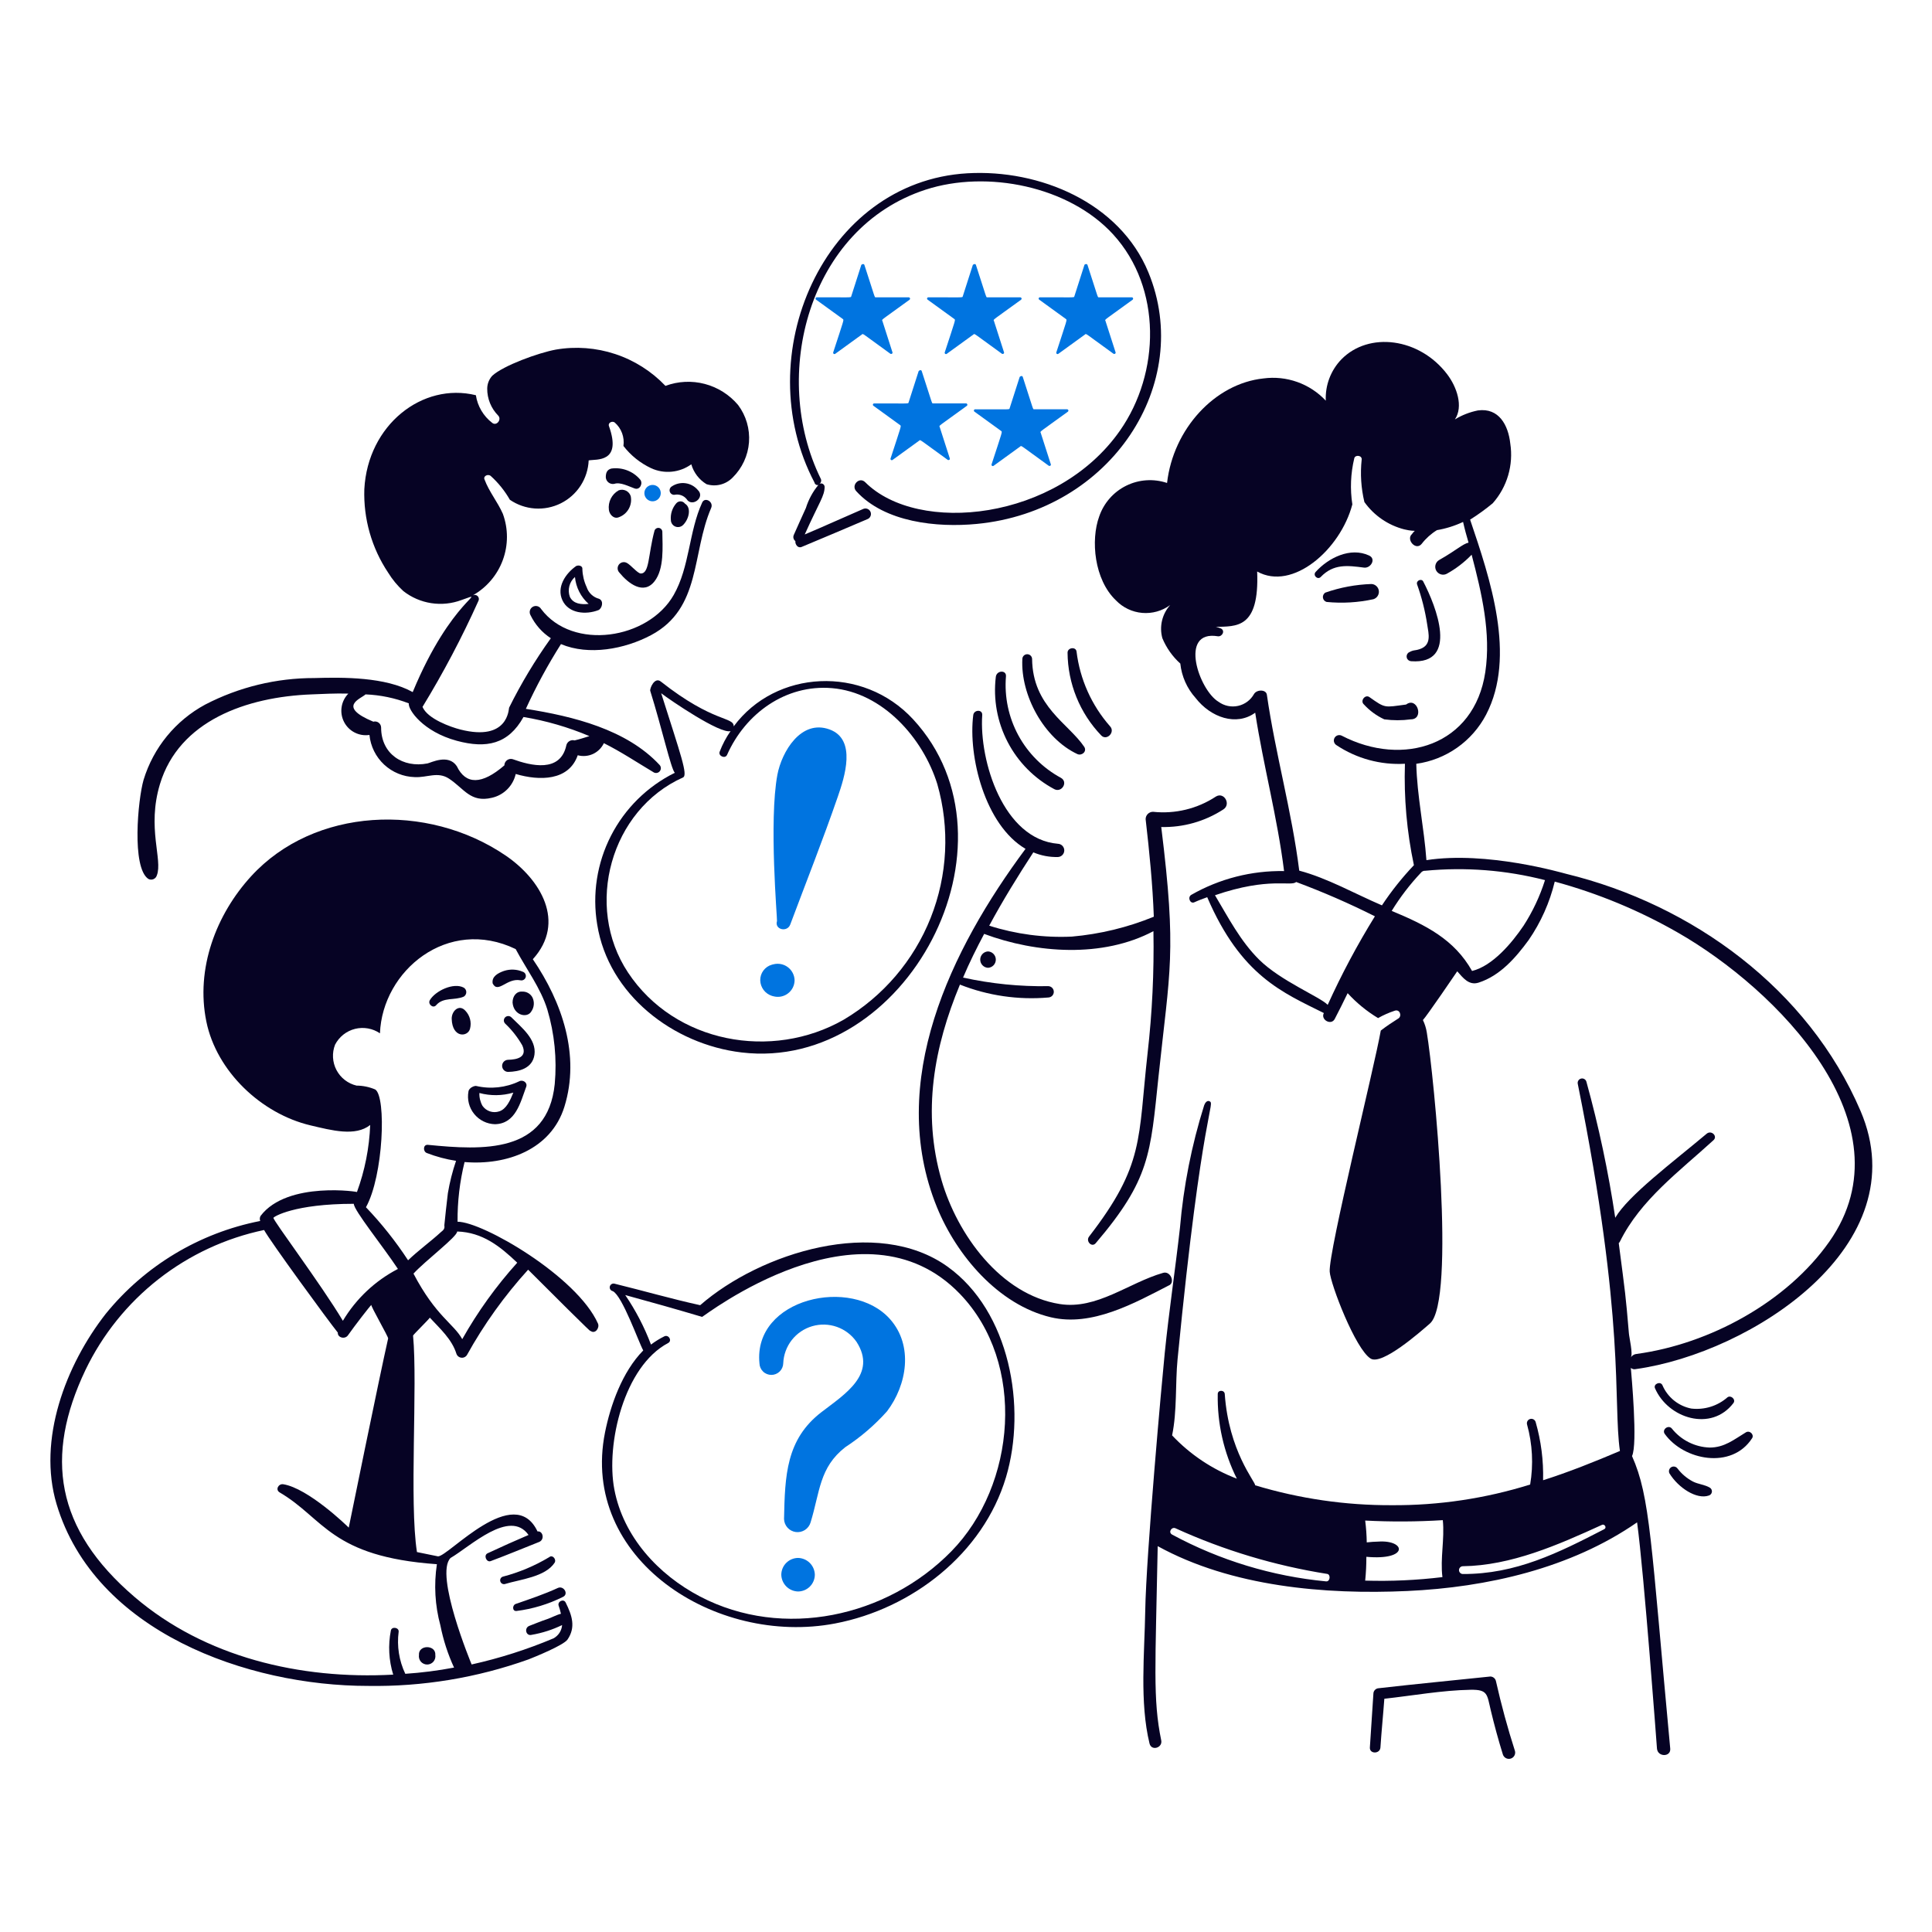 <svg width="136" height="136" viewBox="0 0 136 136" fill="none" xmlns="http://www.w3.org/2000/svg">
    <path d="M60.848 18.65C61.628 21.033 61.551 20.929 61.645 20.929H63.978C63.996 20.931 64.013 20.938 64.027 20.95C64.041 20.961 64.052 20.977 64.058 20.994C64.064 21.011 64.064 21.03 64.06 21.047C64.055 21.065 64.046 21.081 64.033 21.094C61.986 22.579 62.064 22.482 62.111 22.579L62.823 24.8C62.85 24.882 62.768 24.935 62.688 24.91C60.667 23.445 60.752 23.47 60.684 23.537L58.789 24.91C58.773 24.92 58.754 24.925 58.735 24.924C58.715 24.923 58.697 24.916 58.682 24.904C58.667 24.892 58.657 24.875 58.652 24.856C58.647 24.838 58.648 24.818 58.654 24.8C59.409 22.493 59.408 22.534 59.341 22.466L57.446 21.093C57.43 21.082 57.418 21.066 57.412 21.047C57.406 21.029 57.406 21.009 57.412 20.99C57.418 20.972 57.43 20.956 57.446 20.945C57.462 20.933 57.481 20.928 57.501 20.928C59.796 20.928 59.917 20.957 59.917 20.874L60.631 18.646C60.709 18.568 60.819 18.568 60.848 18.65Z" fill="#0074E0"/>
    <path d="M68.699 18.65C69.479 21.033 69.402 20.929 69.496 20.929H71.829C71.847 20.931 71.864 20.938 71.879 20.95C71.893 20.961 71.903 20.976 71.909 20.994C71.915 21.011 71.916 21.029 71.911 21.047C71.907 21.065 71.897 21.081 71.884 21.094C69.837 22.579 69.915 22.481 69.963 22.579L70.676 24.8C70.704 24.882 70.621 24.935 70.541 24.91C68.52 23.445 68.604 23.47 68.536 23.537L66.64 24.911C66.624 24.921 66.605 24.926 66.586 24.925C66.566 24.924 66.548 24.916 66.533 24.904C66.518 24.892 66.507 24.876 66.502 24.857C66.497 24.838 66.498 24.819 66.505 24.801C67.26 22.494 67.26 22.535 67.192 22.466L65.298 21.094C65.282 21.082 65.27 21.066 65.263 21.048C65.257 21.029 65.257 21.009 65.263 20.991C65.27 20.972 65.281 20.956 65.298 20.945C65.314 20.934 65.333 20.928 65.352 20.929C67.647 20.929 67.768 20.957 67.768 20.874L68.482 18.647C68.562 18.568 68.672 18.568 68.699 18.65Z" fill="#0074E0"/>
    <path d="M76.552 18.65C77.331 21.033 77.255 20.929 77.348 20.929H79.681C79.7 20.931 79.717 20.938 79.731 20.95C79.745 20.961 79.755 20.977 79.761 20.994C79.767 21.011 79.767 21.03 79.763 21.047C79.759 21.065 79.749 21.081 79.736 21.094C77.689 22.579 77.767 22.482 77.814 22.579L78.529 24.8C78.556 24.882 78.474 24.935 78.394 24.91C76.373 23.445 76.458 23.47 76.39 23.537L74.495 24.91C74.479 24.92 74.46 24.925 74.441 24.924C74.422 24.923 74.403 24.916 74.388 24.904C74.373 24.892 74.363 24.875 74.358 24.856C74.353 24.838 74.354 24.818 74.36 24.8C75.115 22.493 75.114 22.534 75.047 22.466L73.152 21.093C73.136 21.082 73.124 21.066 73.118 21.047C73.112 21.029 73.112 21.009 73.118 20.99C73.124 20.972 73.136 20.956 73.152 20.945C73.168 20.933 73.187 20.928 73.207 20.928C75.502 20.928 75.623 20.957 75.623 20.874L76.337 18.646C76.387 18.568 76.525 18.568 76.552 18.65Z" fill="#0074E0"/>
    <path d="M64.882 26.118C65.662 28.5 65.586 28.397 65.679 28.397H68.013C68.031 28.399 68.048 28.406 68.062 28.418C68.076 28.429 68.087 28.445 68.093 28.462C68.098 28.479 68.099 28.498 68.095 28.515C68.09 28.533 68.081 28.549 68.068 28.562C66.021 30.047 66.098 29.95 66.145 30.047L66.86 32.271C66.887 32.353 66.805 32.406 66.725 32.38C64.704 30.916 64.787 30.941 64.72 31.008L62.826 32.38C62.81 32.391 62.791 32.395 62.772 32.394C62.752 32.393 62.734 32.386 62.719 32.374C62.704 32.362 62.694 32.346 62.688 32.327C62.683 32.309 62.684 32.289 62.691 32.271C63.445 29.964 63.445 30.005 63.377 29.937L61.483 28.564C61.467 28.553 61.455 28.537 61.449 28.518C61.443 28.5 61.443 28.48 61.449 28.461C61.455 28.443 61.467 28.427 61.483 28.415C61.499 28.404 61.518 28.399 61.538 28.399C63.833 28.399 63.954 28.428 63.954 28.345L64.668 26.12C64.746 26.036 64.856 26.036 64.882 26.118Z" fill="#0074E0"/>
    <path d="M71.995 26.53C72.773 28.913 72.698 28.809 72.79 28.809H75.124C75.143 28.812 75.16 28.819 75.174 28.83C75.188 28.842 75.198 28.857 75.204 28.874C75.21 28.892 75.211 28.91 75.206 28.928C75.202 28.945 75.192 28.962 75.179 28.974C73.132 30.459 73.21 30.361 73.257 30.459L73.971 32.683C73.999 32.766 73.916 32.818 73.836 32.793C71.815 31.328 71.899 31.353 71.832 31.42L69.937 32.793C69.921 32.804 69.902 32.809 69.882 32.807C69.863 32.806 69.845 32.799 69.83 32.787C69.815 32.775 69.804 32.758 69.799 32.74C69.794 32.721 69.795 32.701 69.802 32.683C70.557 30.376 70.557 30.417 70.489 30.349L68.594 28.977C68.579 28.966 68.567 28.95 68.56 28.931C68.554 28.913 68.554 28.892 68.56 28.874C68.566 28.855 68.578 28.839 68.594 28.828C68.611 28.817 68.63 28.811 68.649 28.812C70.944 28.812 71.066 28.84 71.066 28.757L71.779 26.533C71.857 26.448 71.968 26.448 71.995 26.53Z" fill="#0074E0"/>
    <path d="M45.964 35.289C46.112 35.282 46.252 35.218 46.354 35.111C46.457 35.003 46.514 34.861 46.514 34.712C46.514 34.564 46.457 34.422 46.354 34.314C46.252 34.207 46.112 34.143 45.964 34.136C45.886 34.132 45.808 34.144 45.735 34.172C45.662 34.199 45.595 34.241 45.538 34.294C45.482 34.348 45.437 34.413 45.406 34.485C45.375 34.557 45.359 34.634 45.359 34.712C45.359 34.791 45.375 34.868 45.406 34.94C45.437 35.011 45.482 35.076 45.538 35.13C45.595 35.184 45.662 35.226 45.735 35.253C45.808 35.281 45.886 35.293 45.964 35.289Z" fill="#0074E0"/>
    <path d="M58.403 51.351C56.373 50.604 55.023 52.943 54.723 54.536C54.116 57.776 54.723 64.722 54.696 64.832C54.504 65.436 55.413 65.657 55.629 65.079C56.746 62.093 57.929 59.119 58.979 56.074C59.443 54.727 60.326 52.059 58.403 51.351Z" fill="#0074E0"/>
    <path d="M54.449 67.88C54.422 67.88 54.367 67.907 54.34 67.907C54.1 67.973 53.889 68.117 53.74 68.316C53.591 68.514 53.512 68.757 53.516 69.006C53.522 69.252 53.604 69.49 53.752 69.687C53.9 69.884 54.105 70.029 54.34 70.104C54.367 70.104 54.422 70.132 54.449 70.132C54.623 70.178 54.805 70.184 54.981 70.15C55.158 70.115 55.324 70.041 55.467 69.932C55.611 69.823 55.727 69.683 55.808 69.523C55.889 69.362 55.932 69.185 55.934 69.006C55.93 68.827 55.885 68.651 55.803 68.492C55.722 68.332 55.605 68.194 55.462 68.086C55.32 67.977 55.155 67.903 54.979 67.867C54.804 67.832 54.623 67.836 54.449 67.88Z" fill="#0074E0"/>
    <path d="M62.659 92.866C59.968 89.817 53.006 91.384 53.461 95.971C53.467 96.189 53.558 96.395 53.714 96.547C53.87 96.7 54.08 96.784 54.298 96.784C54.516 96.784 54.725 96.7 54.882 96.547C55.038 96.395 55.129 96.189 55.135 95.971C55.158 95.376 55.367 94.804 55.732 94.335C56.098 93.866 56.602 93.523 57.172 93.356C57.743 93.189 58.352 93.206 58.913 93.404C59.474 93.603 59.958 93.972 60.297 94.461C61.755 96.737 59.473 98.138 57.827 99.403C55.329 101.323 55.256 103.878 55.191 106.926C55.197 107.152 55.284 107.369 55.436 107.538C55.587 107.706 55.794 107.815 56.019 107.845C56.244 107.874 56.472 107.823 56.662 107.7C56.852 107.577 56.993 107.39 57.058 107.173C57.721 105.024 57.665 103.306 59.501 101.873C60.587 101.164 61.575 100.315 62.439 99.348C63.848 97.491 64.307 94.73 62.659 92.866Z" fill="#0074E0"/>
    <path d="M56.179 109.668C55.866 109.671 55.567 109.796 55.346 110.017C55.125 110.238 55 110.537 54.998 110.85C55.005 111.161 55.132 111.457 55.352 111.677C55.572 111.897 55.868 112.023 56.179 112.03C56.491 112.028 56.79 111.903 57.011 111.682C57.232 111.461 57.357 111.162 57.359 110.85C57.352 110.539 57.226 110.242 57.006 110.022C56.786 109.802 56.49 109.676 56.179 109.668Z" fill="#0074E0"/>
    <path d="M46.075 40.918C46.761 40.04 46.638 38.502 46.624 37.431C46.622 37.365 46.596 37.302 46.552 37.253C46.508 37.204 46.449 37.172 46.384 37.162C46.319 37.153 46.252 37.166 46.196 37.2C46.139 37.234 46.097 37.286 46.075 37.348C45.612 39.057 45.731 40.411 45.087 40.368C44.867 40.341 44.398 39.767 44.126 39.626C44.034 39.575 43.927 39.558 43.824 39.58C43.721 39.601 43.63 39.659 43.566 39.742C43.503 39.826 43.472 39.929 43.478 40.034C43.485 40.139 43.53 40.238 43.604 40.312C44.221 41.068 45.305 41.905 46.075 40.918Z" fill="#060324"/>
    <path d="M43.549 36.415C43.846 36.312 44.097 36.105 44.253 35.832C44.41 35.559 44.462 35.238 44.4 34.93C44.374 34.845 44.33 34.767 44.273 34.7C44.215 34.632 44.144 34.578 44.064 34.539C43.984 34.501 43.897 34.479 43.809 34.475C43.72 34.471 43.632 34.486 43.549 34.518C43.31 34.652 43.117 34.854 42.995 35.099C42.873 35.344 42.826 35.62 42.862 35.891C42.894 36.195 43.193 36.553 43.549 36.415Z" fill="#060324"/>
    <path d="M48.217 35.453C48.183 35.406 48.138 35.367 48.087 35.339C48.035 35.311 47.978 35.295 47.919 35.292C47.861 35.29 47.803 35.3 47.749 35.324C47.695 35.347 47.647 35.382 47.609 35.426C47.468 35.587 47.361 35.774 47.295 35.977C47.229 36.18 47.205 36.394 47.224 36.607C47.226 36.705 47.256 36.8 47.311 36.881C47.366 36.962 47.443 37.026 47.533 37.064C47.624 37.102 47.723 37.112 47.819 37.094C47.916 37.077 48.005 37.031 48.076 36.963C48.496 36.564 48.695 35.74 48.217 35.453Z" fill="#060324"/>
    <path d="M49.122 34.493C48.901 34.231 48.59 34.061 48.25 34.016C47.91 33.97 47.566 34.052 47.283 34.245C47.219 34.286 47.172 34.348 47.149 34.42C47.127 34.492 47.131 34.57 47.16 34.639C47.19 34.709 47.244 34.765 47.311 34.799C47.379 34.832 47.456 34.841 47.53 34.822C47.677 34.799 47.828 34.815 47.968 34.868C48.108 34.921 48.231 35.009 48.326 35.124C48.698 35.748 49.672 35.014 49.122 34.493Z" fill="#060324"/>
    <path d="M44.675 34.385C45.061 34.52 45.279 34 45.059 33.753C44.813 33.464 44.498 33.242 44.142 33.108C43.787 32.973 43.404 32.931 43.028 32.984C42.732 33.065 42.644 33.281 42.644 33.592C42.647 33.664 42.666 33.736 42.699 33.8C42.732 33.864 42.779 33.921 42.837 33.965C42.894 34.01 42.961 34.041 43.032 34.057C43.102 34.074 43.176 34.074 43.247 34.059C43.659 33.916 44.265 34.241 44.675 34.385Z" fill="#060324"/>
    <path d="M10.437 61.867C10.491 61.897 10.552 61.915 10.615 61.919C10.677 61.923 10.74 61.912 10.798 61.889C10.856 61.865 10.908 61.828 10.95 61.782C10.992 61.735 11.023 61.68 11.041 61.62C11.47 60.511 10.326 58.287 11.26 55.195C12.605 50.746 17.335 49.053 21.941 48.88C22.684 48.852 23.588 48.798 24.522 48.825C24.268 49.083 24.102 49.414 24.048 49.771C23.993 50.128 24.052 50.493 24.216 50.815C24.38 51.137 24.641 51.399 24.963 51.564C25.284 51.729 25.649 51.789 26.007 51.735C26.085 52.533 26.452 53.274 27.038 53.821C27.625 54.367 28.39 54.681 29.191 54.703C30.069 54.751 30.811 54.288 31.608 54.812C32.681 55.522 33.119 56.519 34.628 56.158C35.037 56.066 35.411 55.859 35.708 55.563C36.004 55.267 36.211 54.892 36.303 54.483C37.978 54.977 40.037 54.977 40.669 53.165C41.026 53.261 41.406 53.229 41.743 53.074C42.079 52.918 42.35 52.649 42.508 52.314C43.716 52.918 44.803 53.645 46.023 54.373C46.092 54.411 46.173 54.422 46.251 54.406C46.329 54.39 46.398 54.347 46.447 54.285C46.496 54.223 46.522 54.145 46.52 54.066C46.517 53.986 46.487 53.91 46.434 53.851C44.11 51.346 40.339 50.42 37.017 49.898C37.736 48.324 38.562 46.802 39.488 45.34C41.437 46.164 43.965 45.701 45.833 44.708C49.379 42.818 48.675 38.964 50.061 35.758C50.251 35.318 49.62 34.96 49.43 35.373C48.485 37.427 48.553 39.904 47.425 41.88C45.642 45.011 40.314 45.834 38.09 42.869C38.032 42.771 37.937 42.699 37.826 42.671C37.715 42.642 37.597 42.659 37.499 42.718C37.401 42.776 37.329 42.871 37.301 42.982C37.272 43.092 37.289 43.21 37.347 43.309C37.668 43.968 38.161 44.528 38.775 44.928C37.665 46.475 36.683 48.11 35.837 49.816C35.804 49.883 35.805 52.218 32.405 51.353C31.747 51.186 30.099 50.611 29.742 49.761C31.205 47.365 32.516 44.88 33.668 42.32C33.701 42.265 33.715 42.201 33.708 42.138C33.701 42.075 33.674 42.016 33.631 41.969C33.588 41.923 33.53 41.892 33.468 41.88C33.405 41.869 33.341 41.879 33.284 41.908C34.259 41.357 35.007 40.478 35.394 39.427C35.781 38.376 35.783 37.222 35.398 36.17C35.028 35.325 34.437 34.633 34.108 33.754C33.997 33.507 34.356 33.34 34.547 33.507C35.081 33.99 35.535 34.556 35.892 35.181C36.414 35.539 37.022 35.75 37.653 35.794C38.285 35.837 38.916 35.711 39.482 35.428C40.048 35.145 40.528 34.716 40.872 34.185C41.216 33.654 41.411 33.041 41.439 32.409C41.979 32.309 43.796 32.599 42.866 29.993C42.779 29.747 43.113 29.608 43.278 29.746C43.508 29.948 43.684 30.205 43.79 30.492C43.896 30.78 43.929 31.089 43.886 31.393C44.402 32.062 45.07 32.598 45.835 32.958C46.288 33.167 46.789 33.252 47.286 33.203C47.783 33.155 48.258 32.976 48.663 32.683C48.831 33.268 49.213 33.768 49.734 34.083C50.053 34.184 50.395 34.193 50.719 34.111C51.044 34.028 51.34 33.857 51.573 33.617C52.244 32.956 52.653 32.075 52.724 31.136C52.794 30.196 52.522 29.264 51.958 28.51C51.348 27.786 50.529 27.268 49.614 27.027C48.699 26.786 47.731 26.833 46.844 27.163C45.866 26.137 44.651 25.367 43.305 24.922C41.96 24.477 40.526 24.369 39.129 24.609C37.895 24.836 35.432 25.735 34.654 26.448C34.427 26.696 34.3 27.019 34.297 27.355C34.292 28.063 34.568 28.743 35.064 29.248C35.339 29.523 34.959 30.011 34.652 29.77C34.03 29.294 33.616 28.595 33.499 27.821C29.732 26.894 25.887 29.913 25.646 34.436C25.578 36.52 26.163 38.573 27.321 40.308C27.616 40.789 27.977 41.227 28.393 41.608C28.963 42.055 29.64 42.348 30.356 42.458C31.072 42.569 31.805 42.493 32.484 42.239C34.504 41.539 31.79 42.104 29.052 48.719C27.13 47.648 24.165 47.671 22.133 47.73C19.457 47.725 16.82 48.365 14.445 49.597C12.358 50.723 10.799 52.627 10.107 54.896C9.707 56.279 9.257 61.061 10.437 61.867ZM32.155 52.147C34.238 52.709 35.779 52.395 36.85 50.472C38.444 50.736 40.002 51.188 41.49 51.818C41.133 51.928 40.803 52.038 40.446 52.12C40.387 52.103 40.325 52.099 40.263 52.106C40.202 52.114 40.143 52.133 40.089 52.164C40.036 52.195 39.989 52.236 39.951 52.285C39.913 52.334 39.886 52.39 39.87 52.449C39.459 54.421 37.372 53.905 36.081 53.438C36.014 53.42 35.943 53.417 35.874 53.431C35.806 53.445 35.741 53.474 35.685 53.516C35.63 53.559 35.585 53.613 35.553 53.676C35.522 53.738 35.505 53.807 35.505 53.877C33.912 55.25 32.786 55.25 32.155 53.932C31.563 53.043 30.332 53.693 30.095 53.74C28.372 54.077 26.828 53.08 26.828 51.213C26.827 51.147 26.811 51.082 26.781 51.023C26.751 50.964 26.708 50.912 26.655 50.872C26.602 50.833 26.54 50.806 26.475 50.793C26.41 50.781 26.343 50.784 26.279 50.802C23.684 49.722 25.424 49.186 25.73 48.88C26.774 48.922 27.803 49.136 28.778 49.512C28.713 49.965 29.785 51.508 32.155 52.147Z" fill="#060324"/>
    <path d="M32.977 76.831C32.926 77.108 32.935 77.394 33.004 77.667C33.073 77.941 33.201 78.196 33.379 78.415C33.556 78.634 33.779 78.812 34.032 78.937C34.285 79.062 34.562 79.13 34.844 79.137C36.3 79.107 36.635 77.602 37.042 76.501C37.152 76.2 36.794 75.98 36.547 76.117C35.606 76.565 34.542 76.681 33.527 76.446C33.429 76.414 33.017 76.553 32.977 76.831ZM36.135 76.913C35.916 77.462 35.642 78.071 35.147 78.231C34.935 78.303 34.705 78.305 34.492 78.236C34.28 78.167 34.095 78.03 33.966 77.847C33.81 77.571 33.733 77.257 33.746 76.94C34.53 77.151 35.356 77.142 36.135 76.913Z" fill="#060324"/>
    <path d="M35.998 71.614C35.94 71.556 35.861 71.523 35.779 71.523C35.696 71.523 35.617 71.556 35.559 71.614C35.501 71.672 35.468 71.751 35.468 71.834C35.468 71.916 35.501 71.995 35.559 72.053C36.035 72.504 36.442 73.022 36.767 73.591C37.138 74.421 36.41 74.59 35.755 74.603C35.645 74.608 35.541 74.655 35.465 74.734C35.388 74.813 35.346 74.919 35.346 75.029C35.346 75.139 35.388 75.245 35.465 75.324C35.541 75.404 35.645 75.45 35.755 75.455C36.551 75.441 37.481 75.207 37.622 74.246C37.779 73.151 36.684 72.3 35.998 71.614Z" fill="#060324"/>
    <path d="M36.081 70.57C36.149 71.485 37.118 71.692 37.399 71.202C37.5 71.06 37.561 70.893 37.575 70.719C37.59 70.546 37.557 70.371 37.481 70.214C37.413 70.085 37.31 69.978 37.184 69.905C37.057 69.832 36.913 69.796 36.767 69.802C36.346 69.771 36.081 70.128 36.081 70.57Z" fill="#060324"/>
    <path d="M31.797 71.724C31.839 73.097 32.945 73.006 33.088 72.41C33.145 72.189 33.145 71.957 33.087 71.736C33.03 71.515 32.916 71.312 32.758 71.147C32.314 70.657 31.781 71.177 31.797 71.724Z" fill="#060324"/>
    <path d="M32.209 86.001C32.197 84.586 32.363 83.174 32.703 81.8C35.669 82.047 38.797 80.923 39.732 77.902C40.855 74.276 39.567 70.544 37.508 67.523C39.87 64.915 38.055 61.897 35.586 60.219C30.062 56.465 22.11 56.844 17.685 61.675C15.216 64.368 13.76 68.182 14.527 71.916C15.242 75.403 18.375 78.396 21.858 79.219C23.368 79.576 25.015 80.016 26.059 79.192C25.997 80.806 25.681 82.401 25.125 83.917C25.433 83.917 20.233 83.091 18.343 85.592C18.312 85.645 18.293 85.705 18.289 85.767C18.284 85.829 18.293 85.891 18.316 85.949C14.038 86.787 10.19 89.1 7.443 92.484C4.625 96.088 2.626 101.348 3.983 105.882C6.677 114.879 17.438 118.677 25.894 118.677C29.746 118.74 33.578 118.107 37.206 116.81C37.631 116.643 39.676 115.816 39.952 115.41C40.537 114.549 40.279 113.731 39.816 112.802C39.681 112.527 39.238 112.719 39.322 113.021C39.389 113.21 39.444 113.402 39.487 113.598C39.158 113.68 38.828 113.872 38.498 113.982C38.087 114.117 37.678 114.292 37.263 114.449C36.881 114.593 37.016 115.191 37.428 115.081C38.17 114.954 38.891 114.722 39.569 114.394C39.554 114.588 39.491 114.774 39.386 114.937C39.28 115.1 39.136 115.234 38.965 115.328C37.103 116.113 35.173 116.729 33.2 117.167C33.172 117.1 30.567 110.822 31.715 109.671C33.087 108.875 35.888 106.185 37.206 108.051C36.245 108.463 35.29 108.887 34.323 109.341C34.023 109.482 34.242 110.003 34.543 109.891C35.699 109.46 36.824 108.989 37.947 108.545C38.36 108.382 38.222 107.749 37.837 107.803C36.199 104.33 31.578 109.558 30.836 109.558C30.342 109.448 29.847 109.365 29.351 109.255C28.802 105.741 29.407 97.531 29.077 94.017C29.077 93.963 30.203 92.864 30.257 92.754C30.971 93.523 31.806 94.27 32.124 95.28C32.147 95.356 32.19 95.423 32.25 95.475C32.31 95.526 32.383 95.56 32.461 95.571C32.538 95.583 32.618 95.572 32.69 95.54C32.762 95.508 32.823 95.456 32.867 95.39C34.066 93.226 35.513 91.208 37.177 89.377C42.18 94.38 41.49 93.63 41.57 93.688C41.9 93.935 42.227 93.469 42.092 93.166C40.612 89.851 33.983 86.001 32.209 86.001ZM26.416 76.693C25.999 76.515 25.551 76.422 25.098 76.419C24.797 76.348 24.515 76.213 24.272 76.024C24.028 75.835 23.828 75.595 23.684 75.322C23.541 75.048 23.459 74.747 23.442 74.439C23.425 74.13 23.475 73.822 23.588 73.535C23.73 73.262 23.928 73.022 24.169 72.831C24.41 72.64 24.69 72.502 24.988 72.427C25.286 72.352 25.597 72.341 25.9 72.395C26.203 72.448 26.491 72.566 26.746 72.739C26.917 68.335 31.517 64.504 36.3 66.809C37.043 68.209 38.061 69.553 38.528 71.061C39.034 72.76 39.211 74.54 39.05 76.306C38.547 81.223 33.98 80.971 30.126 80.589C29.77 80.554 29.768 81.061 30.044 81.165C30.708 81.422 31.399 81.607 32.103 81.715C31.85 82.457 31.657 83.22 31.527 83.993C31.496 84.185 31.279 86.19 31.279 86.245C31.307 86.437 31.279 86.547 31.06 86.712C30.317 87.398 29.467 88.002 28.726 88.716C27.854 87.383 26.861 86.133 25.761 84.982C26.994 82.764 27.204 77.21 26.416 76.693ZM24.906 84.74C24.906 85.198 26.944 87.713 28.011 89.325C26.405 90.158 25.064 91.422 24.137 92.975C22.584 90.38 19.191 85.871 19.249 85.727C19.249 85.659 20.69 84.74 24.906 84.74ZM19.936 104.482C19.606 104.428 19.359 104.865 19.689 105.058C22.825 106.896 23.276 109.581 30.754 110.11C30.536 111.549 30.62 113.017 31.001 114.421C31.204 115.444 31.526 116.439 31.962 117.386C30.828 117.602 29.681 117.748 28.53 117.825C28.091 116.902 27.929 115.873 28.063 114.86C28.093 114.558 27.572 114.476 27.514 114.778C27.312 115.81 27.368 116.877 27.679 117.883C21.116 118.24 14.418 116.647 9.475 112.418C3.878 107.631 3.13 102.507 6.015 96.439C7.216 93.942 8.975 91.755 11.155 90.046C13.335 88.338 15.879 87.153 18.59 86.584C18.995 87.344 23.113 92.984 23.78 93.806C23.752 94.162 24.279 94.303 24.493 93.998C24.971 93.319 26.059 91.911 26.141 91.857C26.086 91.939 27.347 94.107 27.322 94.219C26.714 96.897 24.549 107.535 24.549 107.535C24.411 107.39 21.691 104.763 19.936 104.48V104.482ZM29.106 89.655C29.953 88.734 32.182 87.058 32.182 86.689C33.966 86.745 35.202 87.733 36.41 88.886C34.925 90.532 33.627 92.337 32.539 94.268C31.941 93.177 30.686 92.669 29.106 89.653V89.655Z" fill="#060324"/>
    <path d="M99.34 46.546C102.715 46.783 101.095 42.675 100.191 40.943C100.081 40.696 99.669 40.86 99.752 41.135C100.081 42.053 100.32 43 100.466 43.963C100.568 44.623 100.791 45.405 99.944 45.693C99.558 45.824 99.532 45.72 99.148 45.94C99.093 45.983 99.052 46.041 99.031 46.107C99.01 46.173 99.01 46.244 99.031 46.31C99.052 46.377 99.093 46.435 99.148 46.477C99.204 46.519 99.271 46.543 99.34 46.546Z" fill="#060324"/>
    <path d="M93.3 41.714C93.239 41.749 93.19 41.803 93.159 41.866C93.128 41.929 93.116 42 93.125 42.07C93.134 42.14 93.163 42.206 93.208 42.26C93.254 42.314 93.314 42.353 93.382 42.373C94.484 42.481 95.596 42.416 96.677 42.181C96.801 42.143 96.907 42.063 96.977 41.955C97.047 41.846 97.077 41.717 97.061 41.589C97.045 41.46 96.984 41.342 96.889 41.255C96.794 41.167 96.671 41.116 96.542 41.11C95.437 41.147 94.344 41.35 93.3 41.714Z" fill="#060324"/>
    <path d="M96.016 49.594C96.419 50.032 96.904 50.387 97.444 50.637C98.064 50.721 98.692 50.721 99.311 50.637C100.273 50.637 99.764 49.007 98.981 49.594C97.441 49.797 97.538 49.879 96.4 49.072C96.098 48.856 95.719 49.342 96.016 49.594Z" fill="#060324"/>
    <path d="M130.97 78.203C127.288 69.611 119.126 63.669 110.241 61.51C109.994 61.45 104.667 59.89 100.411 60.549C100.247 58.27 99.752 56.046 99.697 53.767C100.733 53.623 101.719 53.234 102.573 52.632C103.428 52.03 104.127 51.233 104.612 50.307C106.754 46.19 104.887 40.722 103.486 36.579C104.042 36.23 104.574 35.845 105.079 35.426C105.58 34.859 105.951 34.189 106.164 33.463C106.377 32.737 106.429 31.973 106.314 31.225C106.174 29.935 105.517 28.69 104.036 28.892C103.463 29.006 102.915 29.22 102.416 29.523C103.023 28.617 102.556 27.242 101.866 26.338C99.914 23.778 96.36 23.324 94.426 25.295C94.054 25.68 93.765 26.136 93.576 26.637C93.387 27.137 93.303 27.671 93.327 28.205C92.773 27.613 92.085 27.162 91.321 26.89C90.556 26.618 89.738 26.532 88.934 26.64C85.53 27.001 82.59 30.182 82.153 33.998C81.206 33.679 80.171 33.749 79.276 34.191C78.38 34.634 77.697 35.414 77.375 36.36C76.771 38.013 77.02 40.803 78.556 42.263C79.044 42.77 79.7 43.084 80.402 43.144C81.104 43.205 81.804 43.009 82.372 42.592C82.092 42.904 81.895 43.281 81.799 43.689C81.703 44.097 81.711 44.523 81.823 44.926C82.107 45.608 82.538 46.217 83.086 46.711C83.18 47.609 83.555 48.454 84.157 49.127C85.237 50.52 87.04 51.131 88.358 50.17C88.934 53.905 89.923 57.556 90.39 61.318C88.1 61.278 85.843 61.856 83.855 62.993C83.58 63.158 83.773 63.652 84.075 63.514C84.376 63.376 84.679 63.267 84.98 63.157C87.368 68.715 90.323 69.878 93.19 71.312C92.943 71.779 93.707 72.215 93.959 71.724C94.255 71.144 94.567 70.543 94.865 69.912C95.491 70.597 96.212 71.188 97.007 71.667C97.382 71.454 97.778 71.28 98.187 71.145C98.542 71.027 98.705 71.523 98.434 71.694C98.016 71.959 97.583 72.244 97.198 72.545C96.76 75.071 93.516 88.086 93.602 89.514C93.655 90.391 95.415 94.976 96.485 95.636C97.282 96.129 99.969 93.767 100.659 93.165C102.491 91.566 100.949 75.737 100.438 72.682C100.39 72.378 100.298 72.082 100.164 71.805C100.411 71.558 102.538 68.44 102.58 68.373C102.992 68.84 103.404 69.391 104.09 69.169C105.602 68.68 106.698 67.414 107.605 66.176C108.465 64.928 109.088 63.532 109.444 62.059C112.478 62.882 115.394 64.09 118.121 65.655C125.006 69.594 134.573 79.141 128.774 87.401C125.784 91.659 120.336 94.612 115.21 95.308C115.127 95.314 115.046 95.34 114.975 95.383C114.903 95.426 114.843 95.485 114.798 95.555C114.963 95.308 114.689 94.183 114.663 93.853C114.426 91.065 114.429 91.209 113.949 87.508C113.983 87.477 114.011 87.44 114.032 87.398C115.476 84.468 118.226 82.449 120.621 80.259C120.923 79.984 120.486 79.545 120.155 79.793C117.707 81.847 114.624 84.151 113.702 85.723C113.221 82.49 112.542 79.289 111.67 76.138C111.647 76.06 111.594 75.995 111.522 75.955C111.451 75.915 111.367 75.905 111.288 75.927C111.21 75.948 111.142 76 111.101 76.07C111.059 76.14 111.047 76.224 111.066 76.303C114.445 93.061 113.533 98.654 114.032 102.139C112.219 102.908 110.435 103.624 108.623 104.199C108.659 102.816 108.483 101.437 108.101 100.108C108.079 100.027 108.026 99.959 107.954 99.917C107.881 99.876 107.796 99.864 107.715 99.886C107.634 99.908 107.566 99.961 107.524 100.033C107.483 100.106 107.472 100.192 107.494 100.272C107.876 101.649 107.951 103.092 107.713 104.501C104.559 105.487 101.271 105.978 97.966 105.956C94.711 105.969 91.472 105.497 88.357 104.556C88.357 104.286 86.495 102.149 86.215 98.131C86.194 97.828 85.719 97.829 85.721 98.131C85.682 100.196 86.144 102.24 87.066 104.089C85.336 103.431 83.777 102.389 82.508 101.041C82.865 99.339 82.729 97.362 82.892 95.687C84.631 77.871 85.599 77.704 85.12 77.511C84.955 77.456 84.82 77.646 84.763 77.813C83.881 80.616 83.31 83.507 83.061 86.434C82.73 89.372 82.291 92.282 81.99 95.248C81.797 97.142 80.681 109.443 80.617 113.396C80.569 116.362 80.212 119.826 80.919 122.732C81.054 123.282 81.85 123.035 81.743 122.512C81.144 119.61 81.338 117.251 81.495 108.839C86.685 111.695 93.274 112.262 99.068 111.996C104.67 111.74 110.572 110.404 115.24 107.164C115.735 110.794 116.634 123.021 116.64 123.089C116.691 123.696 117.63 123.693 117.573 123.089C116.212 108.488 116.164 105.372 114.883 102.497C115.296 101.67 114.838 96.754 114.8 96.291C114.848 96.334 114.906 96.363 114.969 96.378C115.031 96.392 115.096 96.391 115.158 96.374C123.256 95.24 135.031 87.678 130.97 78.203ZM88.276 48.852C88.158 49.063 87.997 49.247 87.803 49.392C87.609 49.536 87.387 49.638 87.151 49.69C86.915 49.742 86.67 49.743 86.433 49.693C86.197 49.643 85.974 49.544 85.778 49.402C84.402 48.584 82.957 44.332 85.724 44.789C86.026 44.839 86.272 44.405 85.943 44.24C85.828 44.191 85.708 44.154 85.586 44.13C87.014 44.075 88.661 44.295 88.496 40.231C90.986 41.625 94.357 38.694 95.196 35.506C95.03 34.428 95.076 33.327 95.331 32.266C95.391 31.993 95.886 32.047 95.853 32.349C95.745 33.35 95.81 34.362 96.045 35.341C96.723 36.292 97.715 36.972 98.846 37.263C99.79 37.49 99.656 37.202 99.395 37.593C98.956 37.977 99.67 38.801 100.081 38.279C100.377 37.896 100.74 37.571 101.152 37.318C101.788 37.21 102.407 37.016 102.991 36.741C103.101 37.236 103.238 37.73 103.376 38.197C102.958 38.293 102.52 38.733 101.289 39.432C101.169 39.508 101.082 39.628 101.048 39.767C101.014 39.905 101.034 40.051 101.105 40.175C101.176 40.298 101.291 40.39 101.428 40.431C101.565 40.472 101.712 40.458 101.838 40.393C102.488 40.036 103.08 39.583 103.593 39.048C104.308 41.766 104.965 44.566 104.555 47.312C103.783 52.474 98.768 54.029 94.451 51.788C94.364 51.743 94.263 51.734 94.169 51.761C94.076 51.789 93.996 51.851 93.947 51.935C93.897 52.02 93.882 52.12 93.904 52.215C93.927 52.31 93.984 52.393 94.066 52.447C95.491 53.398 97.187 53.861 98.898 53.764C98.82 56.161 99.032 58.558 99.53 60.903C98.699 61.779 97.945 62.725 97.279 63.731C95.412 62.935 93.435 61.809 91.458 61.288C90.936 57.114 89.777 53.053 89.179 48.905C89.126 48.523 88.472 48.526 88.276 48.852ZM88.632 67.55C87.308 66.238 86.463 64.585 85.527 63.019C89.351 61.705 90.895 62.429 91.238 62.086C93.129 62.79 94.981 63.596 96.784 64.502C95.544 66.506 94.434 68.588 93.462 70.734C92.879 70.149 90.15 69.053 88.632 67.55V67.55ZM107.248 65.165C106.438 66.363 105.079 67.993 103.624 68.35C102.369 66.123 100.372 65.12 97.967 64.121C98.559 63.156 99.249 62.255 100.027 61.431C100.062 61.385 100.108 61.348 100.161 61.325C100.213 61.301 100.271 61.291 100.329 61.296C103.156 61.025 106.008 61.248 108.758 61.955C108.4 63.087 107.893 64.167 107.248 65.165ZM93.355 111.319C89.556 110.959 85.868 109.838 82.51 108.025C82.208 107.859 82.482 107.448 82.757 107.585C86.156 109.133 89.749 110.212 93.437 110.795C93.684 110.85 93.629 111.346 93.355 111.316V111.319ZM101.537 111.018C99.733 111.237 97.916 111.319 96.1 111.265C96.157 110.708 96.184 110.149 96.183 109.589C99.202 109.864 98.976 108.378 97.007 108.519C96.76 108.519 96.485 108.547 96.21 108.574C96.202 108.06 96.165 107.546 96.1 107.037C97.921 107.131 99.745 107.122 101.564 107.009C101.701 108.351 101.372 109.696 101.537 111.014V111.018ZM112.931 107.643C109.691 109.318 106.699 110.815 102.965 110.8C102.895 110.797 102.828 110.766 102.78 110.715C102.731 110.664 102.704 110.596 102.704 110.526C102.704 110.455 102.731 110.388 102.78 110.337C102.828 110.286 102.895 110.255 102.965 110.252C106.37 110.21 109.685 108.75 112.767 107.341C112.958 107.248 113.124 107.555 112.931 107.637V107.643Z" fill="#060324"/>
    <path d="M76.332 52.586C75.226 50.928 72.687 49.739 72.653 46.381C72.649 46.293 72.611 46.209 72.547 46.148C72.484 46.087 72.398 46.053 72.31 46.053C72.221 46.053 72.136 46.087 72.072 46.148C72.008 46.209 71.971 46.293 71.967 46.381C71.832 48.934 73.492 51.984 75.838 53.081C76.138 53.221 76.524 52.916 76.332 52.586Z" fill="#060324"/>
    <path d="M70.099 47.645C69.908 49.224 70.199 50.825 70.934 52.236C71.668 53.647 72.813 54.803 74.217 55.552C74.74 55.822 75.208 55.053 74.684 54.756C73.415 54.07 72.373 53.03 71.685 51.762C70.998 50.494 70.695 49.053 70.813 47.615C70.858 47.149 70.155 47.178 70.099 47.645Z" fill="#060324"/>
    <path d="M81.878 89.6C79.456 90.294 77.21 92.208 74.602 91.796C70.429 91.138 67.384 86.881 66.283 83.093C64.886 78.287 65.761 73.675 67.573 69.309C69.552 70.091 71.686 70.401 73.806 70.216C73.907 70.21 74.003 70.165 74.073 70.091C74.142 70.017 74.181 69.919 74.181 69.818C74.181 69.716 74.142 69.618 74.073 69.544C74.003 69.47 73.907 69.425 73.806 69.419C71.785 69.453 69.767 69.25 67.793 68.815C68.232 67.772 68.754 66.729 69.278 65.74C72.957 67.113 77.624 67.442 81.194 65.548C81.245 68.419 81.108 71.289 80.782 74.142C80.101 80.208 80.579 81.977 76.664 87.046C76.412 87.372 76.853 87.84 77.131 87.513C80.961 83.017 80.978 81.228 81.551 75.789C82.349 68.244 82.845 67.116 81.744 58.217C83.29 58.254 84.811 57.823 86.109 56.982C86.683 56.62 86.162 55.714 85.587 56.075C84.282 56.933 82.719 57.311 81.166 57.145C81.097 57.144 81.029 57.158 80.966 57.184C80.903 57.21 80.845 57.248 80.797 57.297C80.749 57.345 80.71 57.403 80.684 57.466C80.658 57.529 80.644 57.597 80.645 57.666C80.915 60.004 81.139 62.279 81.221 64.53C79.381 65.284 77.437 65.756 75.455 65.93C73.485 66.022 71.513 65.761 69.634 65.162C70.595 63.377 71.666 61.647 72.739 60C73.286 60.231 73.875 60.343 74.469 60.329C74.589 60.325 74.703 60.273 74.787 60.186C74.871 60.099 74.918 59.983 74.918 59.862C74.918 59.742 74.871 59.626 74.787 59.538C74.703 59.452 74.589 59.4 74.469 59.396C70.628 59.076 68.925 53.575 69.142 50.335C69.17 49.923 68.56 49.95 68.511 50.335C68.139 53.238 69.334 58.078 72.19 59.753C66.946 66.809 62.366 76.169 65.957 84.985C67.332 88.36 70.269 91.848 73.974 92.728C76.858 93.413 79.847 91.74 82.349 90.449C82.701 90.202 82.371 89.457 81.878 89.6Z" fill="#060324"/>
    <path d="M105.299 118.318C105.275 118.233 105.226 118.158 105.156 118.103C105.087 118.049 105.003 118.018 104.915 118.015C102.306 118.29 99.667 118.539 97.062 118.839C96.96 118.841 96.863 118.882 96.792 118.954C96.72 119.025 96.679 119.122 96.678 119.224C96.595 120.487 96.509 121.749 96.43 123.012C96.401 123.48 97.141 123.479 97.173 123.012C97.248 121.859 97.365 120.734 97.448 119.581C99.452 119.361 101.511 118.985 103.515 118.949C104.751 118.927 104.672 119.278 104.943 120.404C105.193 121.446 105.476 122.487 105.794 123.509C105.83 123.618 105.907 123.709 106.009 123.762C106.11 123.815 106.228 123.827 106.339 123.795C106.449 123.763 106.542 123.69 106.599 123.591C106.657 123.491 106.673 123.373 106.645 123.262C106.128 121.656 105.683 120.019 105.299 118.318Z" fill="#060324"/>
    <path d="M30.699 70.763C31.206 70.169 32.018 70.436 32.648 70.155C32.702 70.122 32.746 70.076 32.777 70.02C32.808 69.965 32.824 69.903 32.824 69.84C32.824 69.776 32.808 69.714 32.777 69.659C32.746 69.604 32.702 69.557 32.648 69.524C31.935 69.139 30.648 69.746 30.259 70.402C30.097 70.682 30.484 71.014 30.699 70.763Z" fill="#060324"/>
    <path d="M36.63 69.006C36.709 69.025 36.792 69.013 36.863 68.971C36.933 68.93 36.984 68.863 37.006 68.784C37.027 68.705 37.017 68.621 36.978 68.55C36.938 68.478 36.872 68.425 36.794 68.402C36.376 68.225 35.908 68.206 35.477 68.347C35.068 68.491 34.599 68.731 34.68 69.225C35.056 69.977 35.677 68.823 36.63 69.006Z" fill="#060324"/>
    <path d="M78.144 51.131C76.842 49.653 76.018 47.815 75.781 45.86C75.727 45.503 75.149 45.585 75.149 45.942C75.166 48.113 76.011 50.195 77.512 51.763C77.895 52.177 78.525 51.546 78.144 51.131Z" fill="#060324"/>
    <path d="M69.55 68.127C69.698 68.12 69.838 68.056 69.94 67.949C70.042 67.841 70.099 67.699 70.099 67.551C70.099 67.402 70.042 67.26 69.94 67.153C69.838 67.045 69.698 66.981 69.55 66.974C69.402 66.981 69.263 67.045 69.16 67.153C69.058 67.26 69.001 67.402 69.001 67.551C69.001 67.699 69.058 67.841 69.16 67.949C69.263 68.056 69.402 68.12 69.55 68.127Z" fill="#060324"/>
    <path d="M122.02 98.769C122.209 98.519 121.854 98.19 121.608 98.357C121.262 98.662 120.856 98.89 120.416 99.027C119.976 99.164 119.512 99.207 119.054 99.153C118.607 99.065 118.188 98.869 117.834 98.582C117.48 98.295 117.201 97.925 117.023 97.506C116.882 97.205 116.369 97.421 116.501 97.725C117.42 99.85 120.462 100.812 122.02 98.769Z" fill="#060324"/>
    <path d="M122.898 100.828C122.044 101.346 121.388 101.899 120.345 101.899C119.83 101.88 119.325 101.751 118.865 101.518C118.405 101.286 118.001 100.957 117.681 100.553C117.437 100.276 116.97 100.634 117.187 100.937C118.518 102.796 121.901 103.469 123.337 101.24C123.498 100.99 123.172 100.662 122.898 100.828Z" fill="#060324"/>
    <path d="M119.164 104.287C118.746 104.066 118.38 103.757 118.093 103.382C118.046 103.312 117.974 103.262 117.892 103.243C117.81 103.223 117.724 103.236 117.651 103.277C117.578 103.319 117.523 103.387 117.498 103.468C117.473 103.548 117.48 103.635 117.516 103.711C118.149 104.746 119.442 105.573 120.289 105.276C120.345 105.259 120.395 105.227 120.433 105.183C120.471 105.139 120.496 105.085 120.505 105.027C120.514 104.97 120.506 104.911 120.482 104.858C120.458 104.804 120.42 104.759 120.372 104.727C119.992 104.499 119.545 104.485 119.164 104.287Z" fill="#060324"/>
    <path d="M92.971 40.615C93.871 39.674 94.861 39.805 96.018 39.956C96.485 40.017 96.896 39.349 96.375 39.105C95.061 38.493 93.513 39.263 92.614 40.259C92.392 40.504 92.756 40.84 92.971 40.615Z" fill="#060324"/>
    <path d="M30.644 116.506C30.699 115.763 29.436 115.763 29.491 116.506C29.479 116.588 29.485 116.673 29.509 116.753C29.532 116.833 29.573 116.907 29.627 116.971C29.682 117.034 29.75 117.085 29.826 117.119C29.902 117.154 29.984 117.172 30.068 117.172C30.151 117.172 30.234 117.154 30.31 117.119C30.386 117.085 30.454 117.034 30.509 116.971C30.563 116.907 30.604 116.833 30.627 116.753C30.651 116.673 30.656 116.588 30.644 116.506Z" fill="#060324"/>
    <path d="M39.046 109.999C39.181 109.752 38.881 109.421 38.661 109.614C37.643 110.224 36.543 110.687 35.394 110.987C35.329 111.008 35.274 111.054 35.241 111.114C35.208 111.174 35.199 111.245 35.217 111.311C35.234 111.378 35.276 111.435 35.334 111.472C35.392 111.508 35.462 111.522 35.529 111.509C36.602 111.179 38.387 111.014 39.046 109.999Z" fill="#060324"/>
    <path d="M36.356 113.403C37.493 113.26 38.597 112.926 39.623 112.414C40.059 112.216 39.679 111.592 39.266 111.783C38.306 112.226 37.293 112.564 36.3 112.908C36.055 112.994 36.053 113.431 36.356 113.403Z" fill="#060324"/>
    <path d="M66.695 89.159C61.732 85.607 53.543 88.17 49.287 91.877C47.283 91.437 45.286 90.86 43.274 90.367C43.239 90.355 43.202 90.351 43.165 90.355C43.129 90.358 43.093 90.369 43.061 90.387C43.028 90.404 43 90.429 42.977 90.458C42.955 90.487 42.938 90.52 42.929 90.556C42.92 90.592 42.918 90.629 42.924 90.665C42.929 90.702 42.943 90.737 42.962 90.768C42.982 90.799 43.008 90.826 43.038 90.847C43.069 90.867 43.103 90.882 43.139 90.889C43.814 91.226 44.956 94.488 45.28 95.062C43.795 96.572 42.97 98.933 42.59 100.828C40.807 109.721 50.363 115.893 58.79 114.281C64.201 113.247 69.209 109.363 70.816 103.985C72.283 99.067 71.094 92.308 66.695 89.159ZM66.969 109.202C62.432 113.835 55.133 115.44 49.284 112.387C46.345 110.852 43.878 108.185 43.244 104.836C42.642 101.651 43.926 96.177 47.033 94.54C47.338 94.38 47.064 93.914 46.758 94.073C46.43 94.236 46.117 94.429 45.825 94.65C45.361 93.421 44.752 92.25 44.013 91.163C45.825 91.657 47.625 92.166 49.422 92.7C49.49 92.721 60.695 83.939 67.571 91.08C72.274 95.963 71.52 104.555 66.969 109.202Z" fill="#060324"/>
    <path d="M42.039 65.079C42.83 70.022 47.392 73.513 52.197 74.085C63.807 75.468 72.316 59.347 64.28 50.637C60.735 46.796 54.588 47.15 51.649 51.131C51.649 50.434 50.241 50.912 46.515 47.974C46.073 47.625 45.725 48.479 45.773 48.633C46.592 51.247 47.233 54.13 47.502 54.399C45.566 55.358 43.99 56.913 43.006 58.837C42.022 60.76 41.683 62.949 42.039 65.079ZM48.078 54.728C48.442 54.566 47.92 53.14 46.542 48.798C47.149 49.267 50.71 51.7 51.429 51.461C51.114 51.913 50.856 52.401 50.66 52.916C50.545 53.216 51.047 53.439 51.181 53.136C52.469 50.233 55.299 48.165 58.567 48.441C62.137 48.742 64.97 51.951 65.98 55.195C66.869 58.299 66.705 61.61 65.513 64.611C64.32 67.612 62.168 70.133 59.391 71.78C54.342 74.668 47.504 73.436 44.207 68.458C41.104 63.77 42.989 57.008 48.078 54.728Z" fill="#060324"/>
    <path d="M41.297 41.33C41.112 40.933 41.009 40.504 40.995 40.067C41.028 39.832 40.736 39.757 40.556 39.846C39.813 40.368 39.156 41.331 39.594 42.263C40.033 43.194 41.245 43.288 42.121 42.95C42.362 42.856 42.538 42.314 42.175 42.153C41.972 42.101 41.784 41.998 41.63 41.854C41.477 41.71 41.362 41.53 41.297 41.33ZM40.116 42.016C40.027 41.774 40.014 41.51 40.078 41.26C40.141 41.01 40.279 40.785 40.473 40.615C40.542 41.346 40.885 42.023 41.434 42.51C40.913 42.565 40.358 42.513 40.116 42.016Z" fill="#060324"/>
    <path d="M57.609 34.136C57.214 34.614 56.916 35.164 56.731 35.756C56.452 36.386 56.153 37.018 55.88 37.65C55.845 37.725 55.836 37.809 55.856 37.889C55.876 37.969 55.923 38.04 55.989 38.089C55.962 38.309 56.155 38.614 56.429 38.501C57.974 37.861 59.502 37.206 61.042 36.552C61.093 36.535 61.14 36.508 61.18 36.472C61.22 36.436 61.252 36.392 61.274 36.343C61.297 36.294 61.308 36.241 61.309 36.187C61.31 36.133 61.299 36.08 61.278 36.031C61.257 35.981 61.226 35.937 61.187 35.9C61.148 35.863 61.102 35.834 61.051 35.816C61 35.798 60.946 35.791 60.893 35.795C60.839 35.798 60.787 35.813 60.739 35.838C59.362 36.431 58.021 37.046 56.648 37.623C57.712 35.261 58.034 34.936 58.049 34.273C58.047 34.231 58.035 34.191 58.015 34.155C57.994 34.12 57.964 34.089 57.929 34.068C57.894 34.046 57.853 34.033 57.812 34.031C57.771 34.028 57.729 34.036 57.692 34.054C57.745 34.014 57.783 33.956 57.798 33.89C57.814 33.825 57.805 33.756 57.774 33.697C54.21 26.445 56.897 16.039 65.16 13.351C69.47 11.949 75.263 13.105 78.366 16.509C81.797 20.271 81.683 26.251 78.833 30.32C74.397 36.655 64.619 37.659 60.904 33.944C60.492 33.532 59.892 34.159 60.273 34.575C62.276 36.775 65.956 37.151 68.757 36.881C78.236 35.97 84.056 26.971 80.839 19.172C78.814 14.256 73.178 11.906 68.1 12.198C57.975 12.78 52.638 25.055 57.337 33.971C57.342 34.001 57.353 34.029 57.37 34.054C57.388 34.078 57.41 34.099 57.435 34.115C57.461 34.131 57.49 34.141 57.52 34.144C57.55 34.148 57.58 34.145 57.609 34.136Z" fill="#060324"/>
    </svg>
    